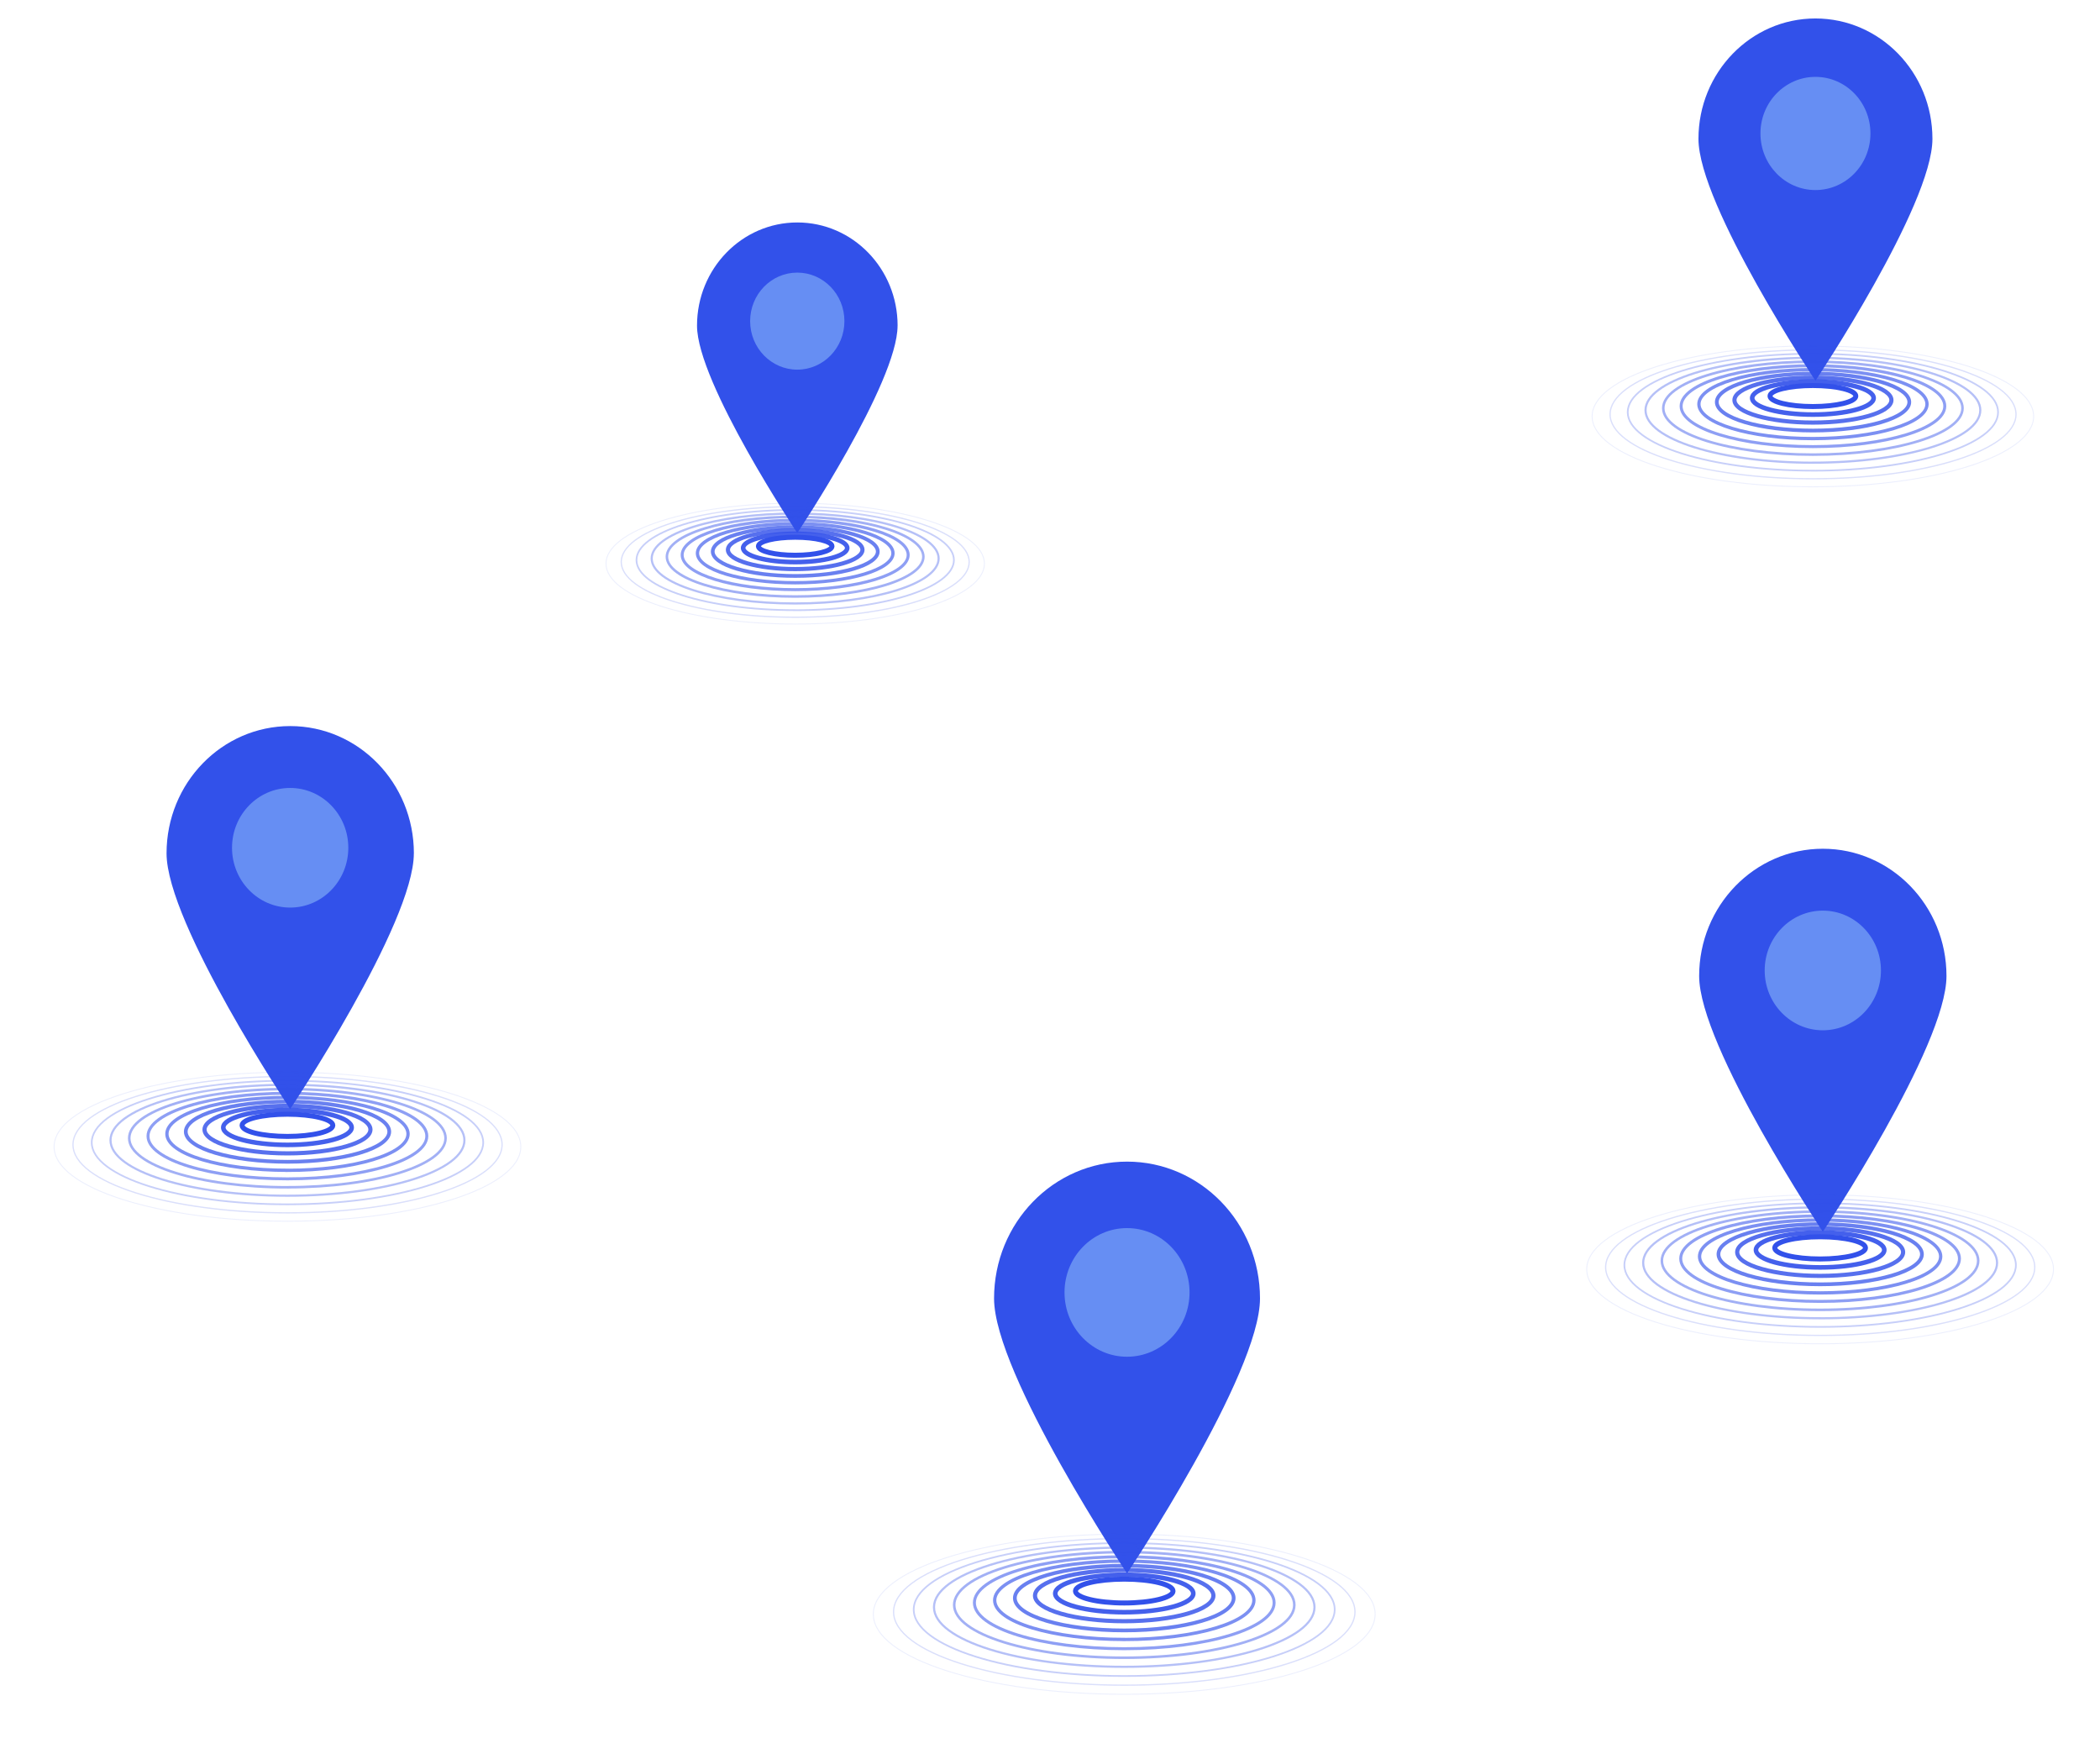 <svg xmlns="http://www.w3.org/2000/svg" width="58" height="48" fill="none"><path fill="#3251EA" d="M34.8 35.861c0 2.088-3.672 7.595-3.672 7.595s-3.673-5.507-3.673-7.595 1.645-3.779 3.673-3.779 3.672 1.692 3.672 3.78"/><path fill="#668EF3" d="M32.854 35.695c0 .981-.773 1.776-1.727 1.776-.953 0-1.726-.795-1.726-1.776 0-.982.773-1.777 1.726-1.777.954 0 1.727.795 1.727 1.777"/><path stroke="#3251EA" stroke-miterlimit="10" stroke-width=".138" d="M32.398 43.943c0 .181-.603.329-1.347.329s-1.348-.148-1.348-.33c0-.181.604-.329 1.348-.329s1.347.148 1.347.33Z"/><path stroke="#3251EA" stroke-miterlimit="10" stroke-width=".127" d="M29.145 44.01c0-.286.853-.518 1.906-.518s1.906.232 1.906.518-.853.517-1.906.517-1.906-.231-1.906-.517Z" opacity=".91"/><path stroke="#3251EA" stroke-miterlimit="10" stroke-width=".115" d="M31.05 44.775c1.36 0 2.463-.316 2.463-.706s-1.103-.706-2.463-.706-2.464.316-2.464.706 1.103.706 2.464.706Z" opacity=".82"/><path stroke="#3251EA" stroke-miterlimit="10" stroke-width=".103" d="M31.051 45.03c1.669 0 3.022-.4 3.022-.894s-1.353-.894-3.022-.894-3.022.4-3.022.894 1.353.894 3.022.894Z" opacity=".73"/><path stroke="#3251EA" stroke-miterlimit="10" stroke-width=".091" d="M31.052 45.28c1.977 0 3.58-.485 3.58-1.083 0-.597-1.603-1.082-3.58-1.082s-3.58.485-3.58 1.082 1.602 1.082 3.58 1.082Z" opacity=".64"/><path stroke="#3251EA" stroke-miterlimit="10" stroke-width=".082" d="M31.05 45.535c2.287 0 4.14-.57 4.14-1.27 0-.702-1.853-1.27-4.14-1.27-2.285 0-4.138.568-4.138 1.27 0 .7 1.853 1.27 4.139 1.27Z" opacity=".55"/><path stroke="#3251EA" stroke-miterlimit="10" stroke-width=".07" d="M31.051 45.784c2.594 0 4.697-.653 4.697-1.458 0-.806-2.103-1.459-4.697-1.459s-4.697.653-4.697 1.459c0 .805 2.103 1.458 4.697 1.458Z" opacity=".45"/><path stroke="#3251EA" stroke-miterlimit="10" stroke-width=".059" d="M31.05 46.035c2.903 0 5.255-.737 5.255-1.646 0-.91-2.352-1.647-5.254-1.647s-5.255.737-5.255 1.647 2.352 1.646 5.255 1.646Z" opacity=".36"/><path stroke="#3251EA" stroke-miterlimit="10" stroke-width=".047" d="M31.05 46.289c3.21 0 5.813-.822 5.813-1.836s-2.603-1.836-5.813-1.836c-3.211 0-5.814.822-5.814 1.836s2.603 1.836 5.814 1.836Z" opacity=".27"/><path stroke="#3251EA" stroke-miterlimit="10" stroke-width=".035" d="M31.052 46.542c3.519 0 6.371-.906 6.371-2.024s-2.852-2.024-6.372-2.024c-3.518 0-6.371.906-6.371 2.024s2.852 2.024 6.372 2.024Z" opacity=".18"/><path stroke="#3251EA" stroke-miterlimit="10" stroke-width=".026" d="M31.05 46.793c3.828 0 6.93-.99 6.93-2.212s-3.102-2.212-6.93-2.212-6.93.99-6.93 2.212 3.103 2.212 6.93 2.212Z" opacity=".09"/><path fill="#3251EA" d="M11.43 23.568c0 1.941-3.416 7.063-3.416 7.063S4.6 25.509 4.6 23.568c0-1.942 1.529-3.515 3.415-3.515s3.416 1.573 3.416 3.515"/><path fill="#668EF3" d="M9.62 23.414c0 .913-.72 1.652-1.606 1.652s-1.606-.74-1.606-1.652c0-.913.72-1.652 1.606-1.652s1.606.74 1.606 1.652"/><path stroke="#3251EA" stroke-miterlimit="10" stroke-width=".138" d="M9.192 31.08c0 .169-.561.306-1.253.306s-1.253-.137-1.253-.306c0-.17.561-.307 1.253-.307s1.253.138 1.253.307Z"/><path stroke="#3251EA" stroke-miterlimit="10" stroke-width=".127" d="M6.167 31.14c0-.267.793-.482 1.772-.482s1.773.215 1.773.482c0 .265-.793.48-1.773.48-.978 0-1.772-.215-1.772-.48Z" opacity=".91"/><path stroke="#3251EA" stroke-miterlimit="10" stroke-width=".115" d="M7.94 31.854c1.266 0 2.291-.294 2.291-.657 0-.362-1.025-.656-2.29-.656s-2.292.294-2.292.656 1.026.657 2.291.657Z" opacity=".82"/><path stroke="#3251EA" stroke-miterlimit="10" stroke-width=".103" d="M7.94 32.087c1.553 0 2.811-.373 2.811-.832s-1.258-.831-2.81-.831-2.81.372-2.81.831c0 .46 1.258.832 2.81.832Z" opacity=".73"/><path stroke="#3251EA" stroke-miterlimit="10" stroke-width=".091" d="M7.94 32.323c1.839 0 3.33-.45 3.33-1.006S9.779 30.31 7.94 30.31c-1.84 0-3.33.45-3.33 1.006s1.49 1.006 3.33 1.006Z" opacity=".64"/><path stroke="#3251EA" stroke-miterlimit="10" stroke-width=".082" d="M7.938 32.558c2.126 0 3.85-.529 3.85-1.181 0-.653-1.724-1.182-3.85-1.182s-3.85.53-3.85 1.182 1.724 1.181 3.85 1.181Z" opacity=".55"/><path stroke="#3251EA" stroke-miterlimit="10" stroke-width=".07" d="M7.937 32.79c2.413 0 4.369-.606 4.369-1.355 0-.75-1.956-1.357-4.369-1.357s-4.368.607-4.368 1.357c0 .749 1.955 1.356 4.368 1.356Z" opacity=".45"/><path stroke="#3251EA" stroke-miterlimit="10" stroke-width=".059" d="M7.94 33.024c2.699 0 4.887-.686 4.887-1.532 0-.845-2.188-1.531-4.887-1.531-2.7 0-4.888.686-4.888 1.531 0 .846 2.189 1.532 4.888 1.532Z" opacity=".36"/><path stroke="#3251EA" stroke-miterlimit="10" stroke-width=".047" d="M7.94 33.262c2.986 0 5.406-.764 5.406-1.707s-2.42-1.707-5.406-1.707-5.407.764-5.407 1.707 2.42 1.707 5.407 1.707Z" opacity=".27"/><path stroke="#3251EA" stroke-miterlimit="10" stroke-width=".035" d="M7.942 33.497c3.272 0 5.925-.843 5.925-1.882 0-1.04-2.653-1.883-5.925-1.883-3.273 0-5.926.843-5.926 1.883s2.653 1.882 5.926 1.882Z" opacity=".18"/><path stroke="#3251EA" stroke-miterlimit="10" stroke-width=".026" d="M7.939 33.728c3.56 0 6.445-.921 6.445-2.057 0-1.137-2.885-2.058-6.445-2.058s-6.445.921-6.445 2.058 2.885 2.057 6.445 2.057Z" opacity=".09"/><path fill="#3251EA" d="M53.76 26.956c0 1.942-3.415 7.064-3.415 7.064s-3.416-5.122-3.416-7.064c0-1.941 1.53-3.515 3.416-3.515s3.415 1.574 3.415 3.515"/><path fill="#668EF3" d="M51.95 26.803c0 .913-.719 1.652-1.606 1.652-.886 0-1.605-.74-1.605-1.652 0-.913.719-1.653 1.605-1.653.887 0 1.606.74 1.606 1.653"/><path stroke="#3251EA" stroke-miterlimit="10" stroke-width=".138" d="M51.523 34.465c0 .168-.561.306-1.253.306s-1.253-.138-1.253-.306c0-.17.56-.307 1.253-.307s1.253.137 1.253.306Z"/><path stroke="#3251EA" stroke-miterlimit="10" stroke-width=".127" d="M48.498 34.522c0-.266.793-.481 1.772-.481.978 0 1.772.215 1.772.481s-.793.482-1.772.482c-.978 0-1.772-.216-1.772-.482Z" opacity=".91"/><path stroke="#3251EA" stroke-miterlimit="10" stroke-width=".115" d="M50.27 35.238c1.266 0 2.292-.293 2.292-.656 0-.362-1.026-.656-2.291-.656s-2.291.294-2.291.656 1.026.656 2.29.656Z" opacity=".82"/><path stroke="#3251EA" stroke-miterlimit="10" stroke-width=".103" d="M50.272 35.471c1.552 0 2.81-.372 2.81-.831 0-.46-1.258-.831-2.81-.831s-2.81.372-2.81.83c0 .46 1.257.832 2.81.832Z" opacity=".73"/><path stroke="#3251EA" stroke-miterlimit="10" stroke-width=".091" d="M50.27 35.708c1.839 0 3.33-.45 3.33-1.006s-1.491-1.007-3.33-1.007-3.33.45-3.33 1.007 1.491 1.006 3.33 1.006Z" opacity=".64"/><path stroke="#3251EA" stroke-miterlimit="10" stroke-width=".082" d="M50.269 35.943c2.126 0 3.849-.53 3.849-1.182s-1.723-1.18-3.85-1.18c-2.125 0-3.848.528-3.848 1.18 0 .653 1.723 1.182 3.849 1.182Z" opacity=".55"/><path stroke="#3251EA" stroke-miterlimit="10" stroke-width=".07" d="M50.268 36.176c2.413 0 4.368-.608 4.368-1.357s-1.955-1.356-4.368-1.356-4.369.607-4.369 1.356 1.956 1.357 4.369 1.357Z" opacity=".45"/><path stroke="#3251EA" stroke-miterlimit="10" stroke-width=".059" d="M50.27 36.409c2.7 0 4.887-.686 4.887-1.532s-2.187-1.531-4.887-1.531-4.887.685-4.887 1.531 2.188 1.531 4.887 1.531Z" opacity=".36"/><path stroke="#3251EA" stroke-miterlimit="10" stroke-width=".047" d="M50.27 36.647c2.986 0 5.407-.764 5.407-1.707s-2.42-1.708-5.407-1.708c-2.985 0-5.406.765-5.406 1.708s2.42 1.707 5.407 1.707Z" opacity=".27"/><path stroke="#3251EA" stroke-miterlimit="10" stroke-width=".035" d="M50.272 36.882c3.273 0 5.926-.843 5.926-1.883s-2.653-1.882-5.926-1.882-5.926.843-5.926 1.883c0 1.039 2.653 1.882 5.926 1.882Z" opacity=".18"/><path stroke="#3251EA" stroke-miterlimit="10" stroke-width=".026" d="M50.27 37.113c3.56 0 6.445-.921 6.445-2.058s-2.886-2.057-6.445-2.057-6.446.921-6.446 2.057c0 1.137 2.886 2.058 6.446 2.058Z" opacity=".09"/><path fill="#3251EA" d="M24.79 8.994c0 1.575-2.77 5.728-2.77 5.728s-2.769-4.153-2.769-5.728c0-1.574 1.24-2.85 2.77-2.85s2.77 1.276 2.77 2.85"/><path fill="#668EF3" d="M23.322 8.87c0 .74-.583 1.339-1.302 1.339s-1.302-.6-1.302-1.34.583-1.34 1.302-1.34 1.302.6 1.302 1.34"/><path stroke="#3251EA" stroke-miterlimit="10" stroke-width=".138" d="M22.979 15.086c0 .137-.456.249-1.017.249s-1.015-.112-1.015-.249.454-.248 1.015-.248 1.017.111 1.017.248Z"/><path stroke="#3251EA" stroke-miterlimit="10" stroke-width=".127" d="M20.525 15.134c0-.215.643-.39 1.437-.39.793 0 1.437.175 1.437.39s-.643.39-1.437.39c-.793 0-1.437-.174-1.437-.39Z" opacity=".91"/><path stroke="#3251EA" stroke-miterlimit="10" stroke-width=".115" d="M21.962 15.717c1.026 0 1.858-.239 1.858-.533 0-.293-.832-.532-1.858-.532s-1.857.239-1.857.533c0 .293.831.532 1.857.532Z" opacity=".82"/><path stroke="#3251EA" stroke-miterlimit="10" stroke-width=".103" d="M21.965 15.907c1.258 0 2.278-.302 2.278-.674s-1.02-.674-2.278-.674-2.28.301-2.28.674c0 .372 1.021.674 2.28.674Z" opacity=".73"/><path stroke="#3251EA" stroke-miterlimit="10" stroke-width=".091" d="M21.963 16.095c1.49 0 2.7-.365 2.7-.816s-1.21-.816-2.7-.816-2.7.365-2.7.816 1.209.816 2.7.816Z" opacity=".64"/><path stroke="#3251EA" stroke-miterlimit="10" stroke-width=".082" d="M21.962 16.285c1.724 0 3.121-.429 3.121-.958s-1.397-.958-3.12-.958c-1.725 0-3.122.429-3.122.958s1.397.958 3.121.958Z" opacity=".55"/><path stroke="#3251EA" stroke-miterlimit="10" stroke-width=".07" d="M21.961 16.475c1.957 0 3.542-.493 3.542-1.1s-1.585-1.1-3.542-1.1-3.542.493-3.542 1.1 1.586 1.1 3.542 1.1Z" opacity=".45"/><path stroke="#3251EA" stroke-miterlimit="10" stroke-width=".059" d="M21.962 16.667c2.188 0 3.962-.556 3.962-1.242s-1.774-1.241-3.962-1.241-3.963.556-3.963 1.241c0 .686 1.774 1.242 3.963 1.242Z" opacity=".36"/><path stroke="#3251EA" stroke-miterlimit="10" stroke-width=".047" d="M21.963 16.853c2.42 0 4.383-.62 4.383-1.385 0-.764-1.962-1.384-4.384-1.384-2.42 0-4.383.62-4.383 1.384 0 .765 1.962 1.384 4.383 1.384Z" opacity=".27"/><path stroke="#3251EA" stroke-miterlimit="10" stroke-width=".035" d="M21.963 17.047c2.654 0 4.805-.684 4.805-1.527s-2.151-1.526-4.805-1.526-4.805.683-4.805 1.526 2.152 1.527 4.805 1.527Z" opacity=".18"/><path stroke="#3251EA" stroke-miterlimit="10" stroke-width=".026" d="M21.963 17.235c2.886 0 5.226-.747 5.226-1.668 0-.922-2.34-1.669-5.226-1.669s-5.226.747-5.226 1.668c0 .922 2.34 1.669 5.226 1.669Z" opacity=".09"/><path fill="#3251EA" d="M53.372 3.835c0 1.836-3.231 6.681-3.231 6.681S46.91 5.671 46.91 3.835 48.357.51 50.14.51c1.785 0 3.232 1.488 3.232 3.325"/><path fill="#668EF3" d="M51.66 3.686c0 .864-.68 1.563-1.52 1.563-.838 0-1.518-.7-1.518-1.563s.68-1.563 1.519-1.563 1.519.7 1.519 1.563"/><path stroke="#3251EA" stroke-miterlimit="10" stroke-width=".138" d="M51.256 10.938c0 .16-.53.29-1.185.29s-1.185-.13-1.185-.29.53-.29 1.185-.29c.654 0 1.185.13 1.185.29Z"/><path stroke="#3251EA" stroke-miterlimit="10" stroke-width=".127" d="M48.394 10.994c0-.251.75-.455 1.677-.455.926 0 1.677.204 1.677.455 0 .252-.75.456-1.677.456-.925 0-1.677-.204-1.677-.456Z" opacity=".91"/><path stroke="#3251EA" stroke-miterlimit="10" stroke-width=".115" d="M50.072 11.671c1.196 0 2.167-.278 2.167-.62 0-.343-.97-.621-2.167-.621s-2.168.278-2.168.62c0 .343.97.621 2.168.621Z" opacity=".82"/><path stroke="#3251EA" stroke-miterlimit="10" stroke-width=".103" d="M50.074 11.891c1.468 0 2.659-.352 2.659-.786s-1.19-.787-2.659-.787-2.658.352-2.658.787c0 .434 1.19.786 2.658.786Z" opacity=".73"/><path stroke="#3251EA" stroke-miterlimit="10" stroke-width=".091" d="M50.072 12.113c1.74 0 3.15-.426 3.15-.952s-1.41-.952-3.15-.952-3.15.426-3.15.952 1.41.952 3.15.952Z" opacity=".64"/><path stroke="#3251EA" stroke-miterlimit="10" stroke-width=".082" d="M50.072 12.335c2.01 0 3.641-.5 3.641-1.118 0-.617-1.63-1.117-3.641-1.117s-3.641.5-3.641 1.117 1.63 1.118 3.64 1.118Z" opacity=".55"/><path stroke="#3251EA" stroke-miterlimit="10" stroke-width=".07" d="M50.07 12.556c2.282 0 4.133-.574 4.133-1.283 0-.708-1.85-1.283-4.133-1.283s-4.132.575-4.132 1.283c0 .709 1.85 1.283 4.132 1.283Z" opacity=".45"/><path stroke="#3251EA" stroke-miterlimit="10" stroke-width=".059" d="M50.071 12.778c2.553 0 4.623-.649 4.623-1.449s-2.07-1.448-4.623-1.448-4.623.648-4.623 1.448 2.07 1.45 4.623 1.45Z" opacity=".36"/><path stroke="#3251EA" stroke-miterlimit="10" stroke-width=".047" d="M50.07 13c2.825 0 5.115-.723 5.115-1.616 0-.891-2.29-1.614-5.114-1.614-2.825 0-5.115.723-5.115 1.614 0 .893 2.29 1.615 5.115 1.615Z" opacity=".27"/><path stroke="#3251EA" stroke-miterlimit="10" stroke-width=".035" d="M50.074 13.223c3.096 0 5.606-.797 5.606-1.78 0-.984-2.51-1.78-5.606-1.78s-5.605.796-5.605 1.78c0 .983 2.51 1.78 5.605 1.78Z" opacity=".18"/><path stroke="#3251EA" stroke-miterlimit="10" stroke-width=".026" d="M50.07 13.445c3.367 0 6.097-.871 6.097-1.946s-2.73-1.946-6.097-1.946-6.097.871-6.097 1.946 2.73 1.946 6.097 1.946Z" opacity=".09"/></svg>